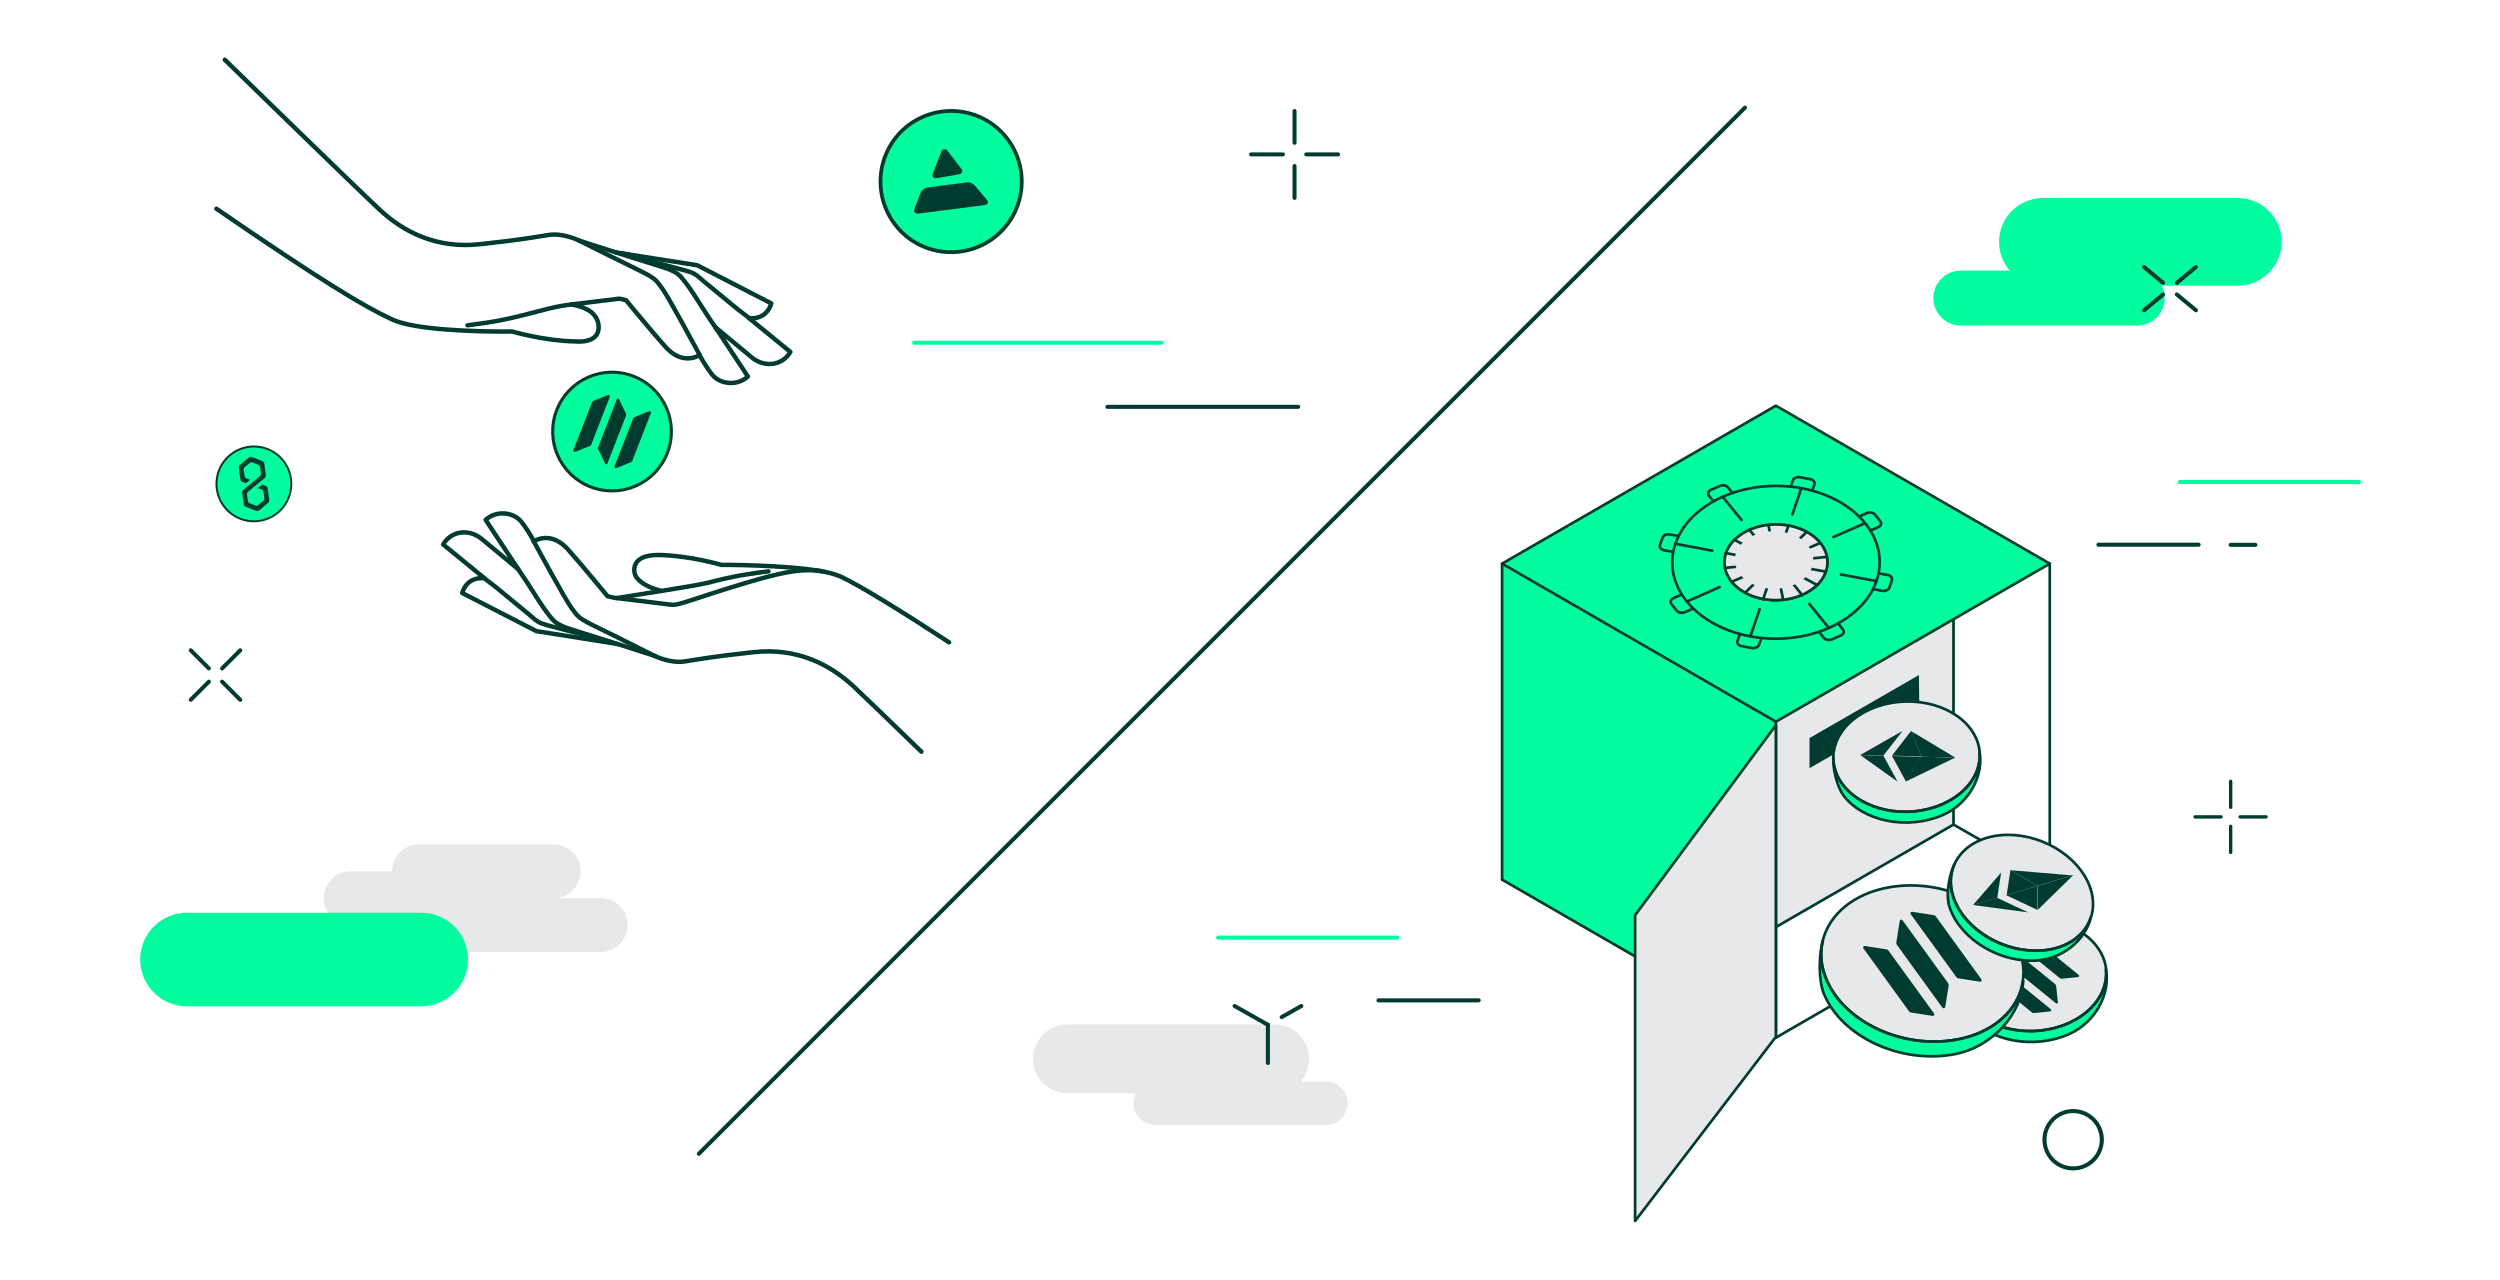 <svg xmlns="http://www.w3.org/2000/svg" width="1676" height="858" viewBox="0 0 1676 858" fill="none"><path d="M774.313 754.114H888.971C896.98 754.114 903.473 747.621 903.473 739.612C903.473 731.603 896.98 725.11 888.971 725.11H774.313C766.303 725.11 759.811 731.603 759.811 739.612C759.811 747.621 766.303 754.114 774.313 754.114Z" fill="#E6E8EA"></path><path d="M715.582 732.904H854.622C867.337 732.904 877.644 722.596 877.644 709.882V709.791C877.644 697.076 867.337 686.769 854.622 686.769H715.582C702.867 686.769 692.56 697.076 692.56 709.791V709.882C692.56 722.596 702.867 732.904 715.582 732.904Z" fill="#E6E8EA"></path><path d="M1314.61 218.257L1432.71 218.257C1442.93 218.257 1451.2 209.999 1451.2 199.812C1451.2 189.625 1442.93 181.367 1432.71 181.367H1314.61C1304.4 181.367 1296.12 189.625 1296.12 199.812C1296.12 209.999 1304.4 218.257 1314.61 218.257Z" fill="#03FC9D"></path><path d="M1369.54 191.518L1500.24 191.518C1516.46 191.518 1529.61 178.37 1529.61 162.151C1529.61 145.932 1516.46 132.784 1500.24 132.784L1369.54 132.784C1353.32 132.784 1340.17 145.932 1340.17 162.151C1340.17 178.37 1353.32 191.518 1369.54 191.518Z" fill="#03FC9D"></path><path d="M1437.34 208.014L1450.12 197.409" stroke="#003B2F" stroke-width="2.719" stroke-linecap="round" stroke-linejoin="round"></path><path d="M1459.37 189.614L1472.15 179.01" stroke="#003B2F" stroke-width="2.719" stroke-linecap="round" stroke-linejoin="round"></path><path d="M1437.34 179.01L1450.12 189.614" stroke="#003B2F" stroke-width="2.719" stroke-linecap="round" stroke-linejoin="round"></path><path d="M1459.37 197.409L1472.15 208.014" stroke="#003B2F" stroke-width="2.719" stroke-linecap="round" stroke-linejoin="round"></path><path d="M127.877 435.97L140.023 448.116" stroke="#003B2F" stroke-width="2.719" stroke-linecap="round" stroke-linejoin="round"></path><path d="M148.904 456.998L161.049 469.144" stroke="#003B2F" stroke-width="2.719" stroke-linecap="round" stroke-linejoin="round"></path><path d="M127.877 469.144L140.023 456.998" stroke="#003B2F" stroke-width="2.719" stroke-linecap="round" stroke-linejoin="round"></path><path d="M148.904 448.116L161.049 435.97" stroke="#003B2F" stroke-width="2.719" stroke-linecap="round" stroke-linejoin="round"></path><path d="M816.645 628.578H936.832" stroke="#03FC9D" stroke-width="2.719" stroke-linecap="round" stroke-linejoin="round"></path><path d="M924.141 670.635H991.304" stroke="#003B2F" stroke-width="2.719" stroke-linecap="round" stroke-linejoin="round"></path><path d="M1512.02 365.273H1495.43" stroke="#003B2F" stroke-width="2.719" stroke-linecap="round" stroke-linejoin="round"></path><path d="M1581.45 323.125H1461.36" stroke="#03FC9D" stroke-width="2.719" stroke-linecap="round" stroke-linejoin="round"></path><path d="M1473.96 365.182H1406.79" stroke="#003B2F" stroke-width="2.719" stroke-linecap="round" stroke-linejoin="round"></path><path d="M827.7 674.442L849.997 687.041" stroke="#003B2F" stroke-width="2.719" stroke-linecap="round" stroke-linejoin="round"></path><path d="M872.385 674.442L859.242 681.874" stroke="#003B2F" stroke-width="2.719" stroke-linecap="round" stroke-linejoin="round"></path><path d="M849.997 687.041V712.601" stroke="#003B2F" stroke-width="2.719" stroke-linecap="round" stroke-linejoin="round"></path><path d="M1154.64 463.435V642.265L1309.63 552.805V373.974L1154.64 463.435Z" fill="#E6E8EA"></path><path d="M1190.53 483.829V695.652L1006.99 589.695V377.872L1190.53 483.829Z" fill="#03FC9D"></path><path d="M1190.53 695.652L1006.99 589.695" stroke="#003B2F" stroke-width="1.813" stroke-linecap="round" stroke-linejoin="round"></path><path d="M1190.53 272.005L1006.99 377.872L1190.53 483.828L1374.16 377.872L1190.53 272.005Z" fill="#03FC9D"></path><path d="M1190.53 483.829L1374.16 377.872V589.695" stroke="#003B2F" stroke-width="1.813" stroke-linecap="round" stroke-linejoin="round"></path><path d="M1006.99 589.695V377.872L1190.53 272.005L1374.16 377.872" stroke="#003B2F" stroke-width="1.813" stroke-linecap="round" stroke-linejoin="round"></path><path d="M1190.53 621.509L1309.63 552.804L1374.16 589.694L1190.53 695.651V483.828" stroke="#003B2F" stroke-width="1.813" stroke-linecap="round" stroke-linejoin="round"></path><path d="M1006.99 377.872L1190.53 483.829" stroke="#003B2F" stroke-width="1.813" stroke-linecap="round" stroke-linejoin="round"></path><path d="M1309.63 552.805V415.124" stroke="#003B2F" stroke-width="1.813" stroke-linecap="round" stroke-linejoin="round"></path><path d="M1190.75 428.173C1229.14 428.053 1260.2 405.027 1260.11 376.744C1260.02 348.461 1228.82 325.631 1190.43 325.752C1152.03 325.873 1120.98 348.898 1121.07 377.181C1121.16 405.464 1152.36 428.294 1190.75 428.173Z" fill="#03FC9D" stroke="#003B2F" stroke-width="1.813" stroke-linecap="round" stroke-linejoin="round"></path><path d="M1167.51 348.595L1154.91 333.096" stroke="#003B2F" stroke-width="1.813" stroke-linecap="round" stroke-linejoin="round"></path><path d="M1226.06 421.015L1213.01 404.881" stroke="#003B2F" stroke-width="1.813" stroke-linecap="round" stroke-linejoin="round"></path><path d="M1201.59 344.879L1207.57 327.385" stroke="#003B2F" stroke-width="1.813" stroke-linecap="round" stroke-linejoin="round"></path><path d="M1173.4 426.725L1179.65 408.416" stroke="#003B2F" stroke-width="1.813" stroke-linecap="round" stroke-linejoin="round"></path><path d="M1229.14 360.015L1250.26 350.77" stroke="#003B2F" stroke-width="1.813" stroke-linecap="round" stroke-linejoin="round"></path><path d="M1130.71 403.34L1152.73 393.642" stroke="#003B2F" stroke-width="1.813" stroke-linecap="round" stroke-linejoin="round"></path><path d="M1234.13 385.122L1257.87 389.564" stroke="#003B2F" stroke-width="1.813" stroke-linecap="round" stroke-linejoin="round"></path><path d="M1123.1 364.547L1147.84 369.17" stroke="#003B2F" stroke-width="1.813" stroke-linecap="round" stroke-linejoin="round"></path><path d="M1190.67 402.341C1209.74 402.281 1225.17 390.87 1225.12 376.853C1225.08 362.837 1209.58 351.523 1190.51 351.583C1171.44 351.643 1156.01 363.054 1156.06 377.07C1156.1 391.087 1171.6 402.401 1190.67 402.341Z" stroke="#003B2F" stroke-width="1.813" stroke-linecap="round" stroke-linejoin="round"></path><path d="M1179.11 362.916L1172.85 355.211" stroke="#003B2F" stroke-width="1.813" stroke-linecap="round" stroke-linejoin="round"></path><path d="M1208.11 398.899L1201.68 390.832" stroke="#003B2F" stroke-width="1.813" stroke-linecap="round" stroke-linejoin="round"></path><path d="M1195.97 361.102L1198.96 352.401" stroke="#003B2F" stroke-width="1.813" stroke-linecap="round" stroke-linejoin="round"></path><path d="M1182.01 401.709L1185.09 392.645" stroke="#003B2F" stroke-width="1.813" stroke-linecap="round" stroke-linejoin="round"></path><path d="M1209.65 368.625L1220.17 364.003" stroke="#003B2F" stroke-width="1.813" stroke-linecap="round" stroke-linejoin="round"></path><path d="M1160.8 390.107L1171.77 385.303" stroke="#003B2F" stroke-width="1.813" stroke-linecap="round" stroke-linejoin="round"></path><path d="M1212.1 381.043L1223.97 383.218" stroke="#003B2F" stroke-width="1.813" stroke-linecap="round" stroke-linejoin="round"></path><path d="M1157.08 370.801L1169.32 373.157" stroke="#003B2F" stroke-width="1.813" stroke-linecap="round" stroke-linejoin="round"></path><path d="M1190.67 402.341C1209.74 402.281 1225.17 390.87 1225.12 376.853C1225.08 362.837 1209.58 351.523 1190.51 351.583C1171.44 351.643 1156.01 363.054 1156.06 377.07C1156.1 391.087 1171.6 402.401 1190.67 402.341Z" fill="#E6E8EA" stroke="#003B2F" stroke-width="1.813" stroke-linecap="round" stroke-linejoin="round"></path><path d="M1179.11 362.916L1172.85 355.211" stroke="#003B2F" stroke-width="1.813" stroke-linecap="round" stroke-linejoin="round"></path><path d="M1208.11 398.899L1201.68 390.832" stroke="#003B2F" stroke-width="1.813" stroke-linecap="round" stroke-linejoin="round"></path><path d="M1195.97 361.102L1198.96 352.401" stroke="#003B2F" stroke-width="1.813" stroke-linecap="round" stroke-linejoin="round"></path><path d="M1182.01 401.709L1185.09 392.645" stroke="#003B2F" stroke-width="1.813" stroke-linecap="round" stroke-linejoin="round"></path><path d="M1209.65 368.625L1220.17 364.003" stroke="#003B2F" stroke-width="1.813" stroke-linecap="round" stroke-linejoin="round"></path><path d="M1160.8 390.107L1171.77 385.303" stroke="#003B2F" stroke-width="1.813" stroke-linecap="round" stroke-linejoin="round"></path><path d="M1212.1 381.043L1223.97 383.218" stroke="#003B2F" stroke-width="1.813" stroke-linecap="round" stroke-linejoin="round"></path><path d="M1157.08 370.801L1169.32 373.157" stroke="#003B2F" stroke-width="1.813" stroke-linecap="round" stroke-linejoin="round"></path><path d="M1172.59 367.266L1162.89 361.918" stroke="#003B2F" stroke-width="1.813" stroke-linecap="round" stroke-linejoin="round"></path><path d="M1218.17 392.192L1207.93 386.663" stroke="#003B2F" stroke-width="1.813" stroke-linecap="round" stroke-linejoin="round"></path><path d="M1187.27 360.74L1185.55 351.858" stroke="#003B2F" stroke-width="1.813" stroke-linecap="round" stroke-linejoin="round"></path><path d="M1195.42 402.162L1193.61 392.917" stroke="#003B2F" stroke-width="1.813" stroke-linecap="round" stroke-linejoin="round"></path><path d="M1203.86 363.822L1211.11 356.662" stroke="#003B2F" stroke-width="1.813" stroke-linecap="round" stroke-linejoin="round"></path><path d="M1169.87 397.449L1177.48 389.926" stroke="#003B2F" stroke-width="1.813" stroke-linecap="round" stroke-linejoin="round"></path><path d="M1212.56 374.608L1224.61 373.339" stroke="#003B2F" stroke-width="1.813" stroke-linecap="round" stroke-linejoin="round"></path><path d="M1156.36 380.772L1168.87 379.412" stroke="#003B2F" stroke-width="1.813" stroke-linecap="round" stroke-linejoin="round"></path><path d="M1134.61 408.145L1129.53 410.411C1127.63 411.226 1125.27 410.773 1124.09 409.414L1120.56 404.972C1119.47 403.613 1120.1 401.8 1121.92 400.984L1126.99 398.718" stroke="#003B2F" stroke-width="1.813" stroke-linecap="round" stroke-linejoin="round"></path><path d="M1254.07 355.665L1259.14 353.399C1261.05 352.583 1261.59 350.77 1260.5 349.411L1256.97 344.969C1255.88 343.61 1253.43 343.157 1251.53 343.972L1246.45 346.238" stroke="#003B2F" stroke-width="1.813" stroke-linecap="round" stroke-linejoin="round"></path><path d="M1121.37 369.985L1115.66 368.898C1113.58 368.535 1112.31 366.904 1112.85 365.363L1114.57 360.378C1115.12 358.837 1117.29 357.84 1119.38 358.293L1125.09 359.381" stroke="#003B2F" stroke-width="1.813" stroke-linecap="round" stroke-linejoin="round"></path><path d="M1256.06 395.001L1261.77 396.089C1263.86 396.452 1266.03 395.545 1266.58 394.004L1268.3 389.019C1268.84 387.478 1267.57 385.847 1265.49 385.484L1259.78 384.397" stroke="#003B2F" stroke-width="1.813" stroke-linecap="round" stroke-linejoin="round"></path><path d="M1148.66 336.087L1145.66 332.37C1144.58 331.011 1145.21 329.198 1147.02 328.382L1153.01 325.754C1154.91 324.938 1157.27 325.391 1158.44 326.751L1161.44 330.467" stroke="#003B2F" stroke-width="1.813" stroke-linecap="round" stroke-linejoin="round"></path><path d="M1219.71 423.916L1222.7 427.632C1223.79 428.992 1226.24 429.445 1228.14 428.629L1234.12 426.001C1236.03 425.185 1236.57 423.372 1235.48 422.013L1232.49 418.297" stroke="#003B2F" stroke-width="1.813" stroke-linecap="round" stroke-linejoin="round"></path><path d="M1200.5 326.207L1201.95 322.038C1202.49 320.497 1204.67 319.5 1206.76 319.953L1213.55 321.222C1215.64 321.584 1216.91 323.216 1216.36 324.757L1214.91 328.926" stroke="#003B2F" stroke-width="1.813" stroke-linecap="round" stroke-linejoin="round"></path><path d="M1166.24 425.456L1164.79 429.626C1164.24 431.167 1165.51 432.798 1167.6 433.161L1174.39 434.43C1176.48 434.792 1178.65 433.886 1179.2 432.345L1180.65 428.175" stroke="#003B2F" stroke-width="1.813" stroke-linecap="round" stroke-linejoin="round"></path><path d="M1189.38 394.732C1203.89 394.686 1215.64 386.006 1215.6 375.343C1215.57 364.681 1203.77 356.074 1189.26 356.12C1174.74 356.166 1163 364.846 1163.03 375.508C1163.06 386.171 1174.86 394.778 1189.38 394.732Z" fill="#E6E8EA"></path><path d="M1319.69 680.243C1315.07 674.171 1312.35 661.663 1312.62 654.955C1312.62 656.859 1312.89 658.762 1313.25 660.575C1314.16 664.744 1315.97 668.823 1318.78 672.63C1318.87 672.811 1318.96 672.902 1319.05 673.083C1332.65 690.939 1363.01 696.74 1387.03 686.044C1387.4 685.863 1387.76 685.682 1388.03 685.591C1388.21 685.501 1388.48 685.41 1388.66 685.229C1388.66 685.229 1388.66 685.229 1388.76 685.229C1403.26 678.159 1411.69 666.376 1412.23 654.23C1412.23 652.78 1412.23 651.42 1412.14 649.97C1415.31 664.925 1406.16 684.957 1387.58 693.295C1363.65 703.991 1333.19 698.099 1319.6 680.334L1319.69 680.243Z" fill="#03FC9D"></path><path d="M1319.15 673.083C1319.15 673.083 1318.96 672.811 1318.87 672.63C1315.97 668.823 1314.16 664.653 1313.34 660.575C1312.98 658.671 1312.71 656.858 1312.71 654.955C1312.71 654.864 1312.71 654.774 1312.71 654.683C1312.71 641.631 1321.86 628.76 1338 621.6C1361.93 610.995 1392.38 616.796 1405.98 634.561C1409.69 639.456 1411.78 644.713 1412.32 649.97C1412.5 651.42 1412.5 652.78 1412.41 654.23C1411.87 666.376 1403.44 678.159 1388.94 685.228C1388.94 685.228 1388.94 685.228 1388.85 685.228C1388.67 685.319 1388.39 685.41 1388.21 685.591C1387.85 685.772 1387.49 685.954 1387.22 686.044C1363.29 696.74 1332.83 690.848 1319.24 673.083H1319.15Z" fill="#E6E8EA"></path><path d="M1319.33 680.153C1314.7 674.08 1311.98 661.572 1312.26 654.864C1312.26 656.768 1312.53 658.671 1312.89 660.484C1313.8 664.653 1315.61 668.732 1318.42 672.539C1318.51 672.72 1318.6 672.811 1318.69 672.992C1332.29 690.848 1362.65 696.649 1386.67 685.954C1387.03 685.772 1387.4 685.591 1387.67 685.5C1387.85 685.41 1388.12 685.319 1388.3 685.138C1388.3 685.138 1388.3 685.138 1388.39 685.138C1402.89 678.068 1411.32 666.285 1411.87 654.139C1411.87 652.689 1411.87 651.329 1411.78 649.879C1414.95 664.835 1405.8 684.866 1387.21 693.205C1363.29 703.9 1332.83 698.009 1319.24 680.243L1319.33 680.153Z" stroke="#003B2F" stroke-width="1.813" stroke-linecap="round" stroke-linejoin="round"></path><path d="M1318.78 672.901C1318.78 672.901 1318.6 672.629 1318.51 672.448C1315.61 668.641 1313.8 664.472 1312.98 660.393C1312.62 658.49 1312.35 656.677 1312.35 654.773C1312.35 654.683 1312.35 654.592 1312.35 654.502C1312.35 641.45 1321.5 628.579 1337.64 621.418C1361.57 610.814 1392.02 616.614 1405.62 634.38C1409.33 639.274 1411.42 644.531 1411.96 649.788C1412.14 651.239 1412.14 652.598 1412.05 654.048C1411.51 666.194 1403.08 677.977 1388.58 685.047C1388.58 685.047 1388.58 685.047 1388.48 685.047C1388.3 685.137 1388.03 685.228 1387.85 685.409C1387.49 685.591 1387.13 685.772 1386.85 685.863C1362.92 696.558 1332.47 690.666 1318.87 672.901H1318.78Z" stroke="#003B2F" stroke-width="1.813" stroke-linecap="round" stroke-linejoin="round"></path><path d="M1343.16 651.421C1343.16 651.421 1343.98 651.421 1344.34 651.783L1374.89 676.618C1375.43 677.071 1375.16 677.978 1374.43 678.068L1363.47 679.156C1363.47 679.156 1362.65 679.156 1362.29 678.793L1331.74 653.958C1331.74 653.958 1331.38 653.143 1331.65 652.871C1331.74 652.689 1332.01 652.599 1332.2 652.599L1343.16 651.511V651.421Z" fill="#003B2F"></path><path d="M1361.84 628.398C1361.84 628.398 1362.65 628.398 1363.01 628.761L1393.56 653.596C1394.1 654.049 1393.83 654.955 1393.11 655.046L1382.14 656.134C1382.14 656.134 1381.32 656.134 1380.96 655.771L1350.41 630.936C1350.41 630.936 1350.05 630.12 1350.32 629.848C1350.41 629.667 1350.69 629.576 1350.87 629.576L1361.84 628.489V628.398Z" fill="#003B2F"></path><path d="M1378.42 660.938C1378.42 660.938 1378.15 660.122 1377.88 659.85L1347.33 635.015C1347.33 635.015 1346.52 634.743 1346.24 635.106C1346.15 635.287 1346.06 635.468 1346.06 635.74L1347.24 646.707C1347.24 646.707 1347.51 647.523 1347.79 647.795L1378.33 672.63C1378.87 673.083 1379.69 672.63 1379.6 671.905L1378.42 660.938Z" fill="#003B2F"></path><path d="M1190.53 691.119V486.185" stroke="#003B2F" stroke-width="1.813" stroke-linecap="round" stroke-linejoin="round"></path><path d="M1190.53 486.185V695.108L1096.17 818.558V613.533L1190.53 486.185Z" fill="#E6E8EA" stroke="#003B2F" stroke-width="1.813" stroke-linecap="round" stroke-linejoin="round"></path><path d="M1213.1 494.796V515.008L1286.7 472.499L1286.43 452.558L1213.1 494.796Z" fill="#003B2F"></path><path d="M1223.34 666.92C1219.26 657.221 1219.9 639.728 1222.52 630.845C1221.89 633.383 1221.53 635.921 1221.44 638.55C1221.17 644.351 1222.25 650.423 1224.79 656.496C1224.79 656.677 1224.97 656.949 1225.06 657.131C1237.12 685.41 1275.64 703.447 1311.08 697.374C1311.62 697.284 1312.08 697.193 1312.62 697.102C1312.98 697.102 1313.34 696.921 1313.62 696.921C1313.62 696.921 1313.71 696.921 1313.8 696.921C1335.55 692.48 1350.69 679.609 1355.49 663.657C1356.04 661.844 1356.49 659.85 1356.76 657.946C1355.85 678.975 1337 702.541 1309.45 707.254C1273.92 713.327 1235.4 695.29 1223.43 667.01L1223.34 666.92Z" fill="#03FC9D"></path><path d="M1224.97 657.13C1224.97 657.13 1224.79 656.677 1224.7 656.496C1222.16 650.423 1221.16 644.35 1221.34 638.549C1221.44 635.921 1221.8 633.383 1222.43 630.845C1222.43 630.754 1222.43 630.573 1222.52 630.482C1226.96 613.17 1243.37 599.121 1267.39 595.043C1302.92 588.97 1341.44 607.007 1353.41 635.286C1356.67 642.991 1357.67 650.695 1356.58 657.946C1356.31 659.849 1355.85 661.753 1355.31 663.656C1350.51 679.609 1335.37 692.479 1313.62 696.921C1313.62 696.921 1313.62 696.921 1313.43 696.921C1313.07 696.921 1312.71 697.102 1312.44 697.102C1311.89 697.193 1311.44 697.283 1310.9 697.374C1275.37 703.447 1236.84 685.41 1224.88 657.13H1224.97Z" fill="#E6E8EA"></path><path d="M1222.89 666.647C1218.81 656.949 1219.44 639.456 1222.07 630.573C1221.44 633.111 1221.08 635.649 1220.98 638.277C1220.71 644.078 1221.8 650.151 1224.34 656.224C1224.34 656.405 1224.52 656.677 1224.61 656.858C1236.67 685.138 1275.19 703.175 1310.63 697.102C1311.17 697.011 1311.62 696.921 1312.17 696.83C1312.53 696.83 1312.89 696.649 1313.16 696.649C1313.16 696.649 1313.26 696.649 1313.35 696.649C1335.1 692.207 1350.24 679.337 1355.04 663.384C1355.58 661.572 1356.04 659.577 1356.31 657.674C1355.4 678.702 1336.55 702.268 1309 706.982C1273.46 713.054 1234.94 695.017 1222.98 666.738L1222.89 666.647Z" stroke="#003B2F" stroke-width="1.813" stroke-linecap="round" stroke-linejoin="round"></path><path d="M1224.52 656.858C1224.52 656.858 1224.34 656.405 1224.25 656.224C1221.71 650.151 1220.71 644.078 1220.89 638.277C1220.98 635.649 1221.35 633.111 1221.98 630.573C1221.98 630.482 1221.98 630.301 1222.07 630.21C1226.51 612.898 1242.92 598.849 1266.94 594.771C1302.47 588.698 1340.99 606.735 1352.95 635.014C1356.22 642.718 1357.21 650.423 1356.13 657.674C1355.85 659.577 1355.4 661.481 1354.86 663.384C1350.05 679.337 1334.92 692.207 1313.16 696.649C1313.16 696.649 1313.16 696.649 1312.98 696.649C1312.62 696.649 1312.26 696.83 1311.99 696.83C1311.44 696.92 1310.99 697.011 1310.44 697.102C1274.91 703.175 1236.39 685.137 1224.43 656.858H1224.52Z" stroke="#003B2F" stroke-width="1.813" stroke-linecap="round" stroke-linejoin="round"></path><path d="M1264.67 636.465C1265.22 636.465 1265.76 636.828 1266.03 637.281L1296.58 679.428C1297.12 680.153 1296.49 681.241 1295.58 681.059L1281.17 678.793C1280.62 678.793 1280.08 678.431 1279.81 677.978L1249.26 635.831C1248.9 635.377 1248.99 634.652 1249.54 634.38C1249.81 634.199 1250.08 634.108 1250.35 634.199L1264.76 636.465H1264.67Z" fill="#003B2F"></path><path d="M1296.4 613.533C1296.94 613.533 1297.48 613.896 1297.76 614.349L1328.3 656.496C1328.84 657.221 1328.21 658.309 1327.3 658.127L1312.89 655.861C1312.35 655.861 1311.8 655.499 1311.53 655.046L1280.99 612.899C1280.63 612.445 1280.72 611.72 1281.26 611.448C1281.53 611.267 1281.8 611.176 1282.08 611.267L1296.49 613.533H1296.4Z" fill="#003B2F"></path><path d="M1306.37 660.665C1306.37 660.121 1306.37 659.578 1306.01 659.124L1275.46 616.977C1275.1 616.524 1274.46 616.434 1274.01 616.705C1273.74 616.887 1273.65 617.159 1273.56 617.431L1271.29 631.842C1271.29 632.386 1271.29 632.93 1271.65 633.383L1302.2 675.53C1302.74 676.255 1303.92 675.983 1304.1 675.077L1306.37 660.665Z" fill="#003B2F"></path><path d="M1306.64 605.465C1304.91 598.123 1307.45 585.887 1310.35 579.814C1309.63 581.537 1309.08 583.259 1308.63 585.162C1307.72 589.241 1307.81 593.682 1308.81 598.305C1308.81 598.486 1308.81 598.667 1308.9 598.758C1313.98 620.239 1339.09 637.642 1364.92 637.551C1365.28 637.551 1365.64 637.551 1366.1 637.551C1366.37 637.551 1366.64 637.551 1366.82 637.551C1366.82 637.551 1366.82 637.551 1366.91 637.551C1382.77 637.008 1395.01 629.756 1400.36 619.061C1400.99 617.792 1401.54 616.523 1401.9 615.164C1398.73 629.938 1382.59 644.259 1362.47 644.259C1336.64 644.259 1311.62 626.856 1306.46 605.465H1306.64Z" fill="#03FC9D"></path><path d="M1308.99 598.849C1308.99 598.849 1308.99 598.487 1308.9 598.396C1307.91 593.773 1307.82 589.332 1308.72 585.253C1309.08 583.441 1309.72 581.628 1310.44 579.906C1310.44 579.906 1310.44 579.724 1310.53 579.634C1315.79 567.941 1329.12 559.965 1346.52 559.965C1372.35 559.965 1397.37 577.368 1402.53 598.759C1403.89 604.65 1403.71 610.179 1402.08 615.164C1401.63 616.524 1401.08 617.793 1400.54 619.062C1395.19 629.757 1382.95 637.008 1367.09 637.552C1367.09 637.552 1367.09 637.552 1367 637.552C1366.73 637.552 1366.46 637.552 1366.28 637.552C1365.91 637.552 1365.55 637.552 1365.1 637.552C1339.27 637.552 1314.25 620.149 1309.08 598.759L1308.99 598.849Z" fill="#E6E8EA"></path><path d="M1306.37 605.284C1304.64 597.942 1307.18 585.706 1310.08 579.633C1309.36 581.355 1308.81 583.077 1308.36 584.981C1307.45 589.059 1307.54 593.501 1308.54 598.123C1308.54 598.305 1308.54 598.486 1308.63 598.576C1313.71 620.058 1338.82 637.46 1364.65 637.37C1365.01 637.37 1365.37 637.37 1365.83 637.37C1366.1 637.37 1366.37 637.37 1366.55 637.37C1366.55 637.37 1366.55 637.37 1366.64 637.37C1382.5 636.826 1394.74 629.575 1400.09 618.88C1400.72 617.611 1401.27 616.342 1401.63 614.982C1398.46 629.756 1382.32 644.077 1362.2 644.077C1336.37 644.077 1311.35 626.674 1306.19 605.284H1306.37Z" stroke="#003B2F" stroke-width="1.813" stroke-linecap="round" stroke-linejoin="round"></path><path d="M1308.72 598.577C1308.72 598.577 1308.72 598.214 1308.63 598.124C1307.64 593.501 1307.55 589.06 1308.45 584.981C1308.81 583.168 1309.45 581.356 1310.17 579.633C1310.17 579.633 1310.17 579.452 1310.26 579.361C1315.52 567.669 1328.85 559.693 1346.25 559.693C1372.08 559.693 1397.1 577.096 1402.26 598.486C1403.62 604.378 1403.44 609.907 1401.81 614.892C1401.36 616.252 1400.81 617.52 1400.27 618.789C1394.92 629.485 1382.68 636.736 1366.82 637.28C1366.82 637.28 1366.82 637.28 1366.73 637.28C1366.46 637.28 1366.19 637.28 1366.01 637.28C1365.64 637.28 1365.28 637.28 1364.83 637.28C1339 637.28 1313.98 619.877 1308.81 598.486L1308.72 598.577Z" stroke="#003B2F" stroke-width="1.813" stroke-linecap="round" stroke-linejoin="round"></path><path d="M1347.6 583.168C1347.78 583.168 1347.87 583.349 1348.06 583.44L1350.41 584.799L1352.5 586.068L1354.94 587.519L1357.03 588.697L1359.48 590.147L1361.56 591.325L1364.01 592.776L1365.82 593.773C1365.82 593.773 1366 593.773 1366 593.863H1365.82C1359.11 595.857 1352.32 597.942 1345.61 599.936C1345.52 599.936 1345.43 599.936 1345.34 599.936C1345.34 599.392 1345.52 598.939 1345.52 598.395L1347.51 585.343L1347.87 582.987L1347.6 583.168Z" fill="#003B2F"></path><path d="M1345.07 600.117L1365.73 593.954H1365.91C1365.91 593.954 1366 593.863 1366.1 593.863C1373.89 591.506 1381.68 589.15 1389.48 586.793C1389.48 586.793 1389.66 586.703 1389.75 586.793C1389.21 587.337 1388.75 587.79 1388.21 588.334L1366.19 609.906C1366.19 609.906 1366.1 609.997 1366 610.087C1366 610.087 1366 609.997 1366 609.906V608.637V606.19V603.743C1366 602.927 1366 602.111 1366 601.295V598.939V596.492V594.135C1366 594.135 1366 594.044 1365.82 594.135H1365.64C1358.93 596.22 1352.23 598.214 1345.52 600.208C1345.43 600.208 1345.34 600.208 1345.16 600.208L1345.07 600.117Z" fill="#003B2F"></path><path d="M1345.07 600.117L1350.05 598.667C1355.22 597.126 1360.48 595.585 1365.64 593.953C1365.82 593.953 1365.82 593.954 1365.82 594.044V596.854C1365.82 597.488 1365.82 598.123 1365.82 598.667V601.295V602.836V605.011V606.552V608.728V609.906C1365.82 609.906 1365.73 609.906 1365.64 609.906L1355.13 604.921L1345.16 600.208C1345.16 600.208 1344.98 600.208 1344.89 600.117H1345.07Z" fill="#003B2F"></path><path d="M1338.99 601.93L1343.35 604.014L1355.76 609.815L1359.66 611.628H1359.75C1359.75 611.628 1359.66 611.628 1359.57 611.628C1347.33 609.997 1335.1 608.365 1322.77 606.734H1322.59C1322.59 606.734 1322.77 606.734 1322.86 606.643L1338.54 601.93C1338.54 601.93 1338.72 601.93 1338.81 601.93H1338.99Z" fill="#003B2F"></path><path d="M1338.99 601.93C1338.99 601.93 1338.81 601.93 1338.72 601.93L1322.95 606.643H1322.77C1322.77 606.643 1323.22 606.099 1323.5 605.827C1325.67 603.38 1327.76 600.842 1329.93 598.395L1336.37 590.963L1341.44 585.071H1341.53C1341.53 585.071 1341.53 585.071 1341.53 585.162L1339.99 595.132L1338.99 601.749C1338.99 601.749 1338.99 601.749 1338.99 601.839V601.93Z" fill="#003B2F"></path><path d="M1389.75 586.703H1389.57L1366.09 593.773H1365.91C1365.91 593.773 1365.91 593.773 1366.09 593.773H1366.27C1373.98 591.416 1381.77 589.06 1389.48 586.703C1389.57 586.703 1389.75 586.703 1389.93 586.703H1389.75Z" fill="#003B2F"></path><path d="M1389.75 586.703C1381.77 589.06 1373.8 591.507 1365.91 593.864C1365.1 593.41 1364.19 592.867 1363.37 592.413C1362.47 591.87 1361.56 591.326 1360.66 590.782L1355.94 588.063L1352.68 586.159L1347.78 583.349C1348.42 583.349 1349.05 583.44 1349.69 583.531L1365.82 584.89L1386.4 586.612L1389.75 586.884C1389.75 586.884 1389.75 586.884 1389.84 586.884L1389.75 586.703Z" fill="#003B2F"></path><path d="M1236.12 533.136C1231.59 527.153 1229.05 514.827 1229.41 508.119C1229.41 509.932 1229.59 511.836 1229.96 513.648C1230.77 517.727 1232.59 521.806 1235.3 525.613C1235.3 525.794 1235.49 525.885 1235.58 526.066C1248.81 543.74 1278.72 549.723 1302.38 539.39C1302.74 539.208 1303.1 539.118 1303.37 538.937C1303.56 538.846 1303.83 538.755 1304.01 538.574C1304.01 538.574 1304.01 538.574 1304.1 538.574C1318.42 531.776 1326.85 520.265 1327.48 508.301C1327.48 506.941 1327.48 505.491 1327.39 504.131C1330.38 518.905 1321.23 538.574 1302.83 546.55C1279.17 556.883 1249.26 550.901 1236.03 533.226L1236.12 533.136Z" fill="#03FC9D"></path><path d="M1235.58 526.066C1235.58 526.066 1235.4 525.794 1235.31 525.612C1232.5 521.806 1230.77 517.727 1229.96 513.648C1229.6 511.835 1229.41 509.932 1229.41 508.119C1229.41 508.119 1229.41 507.938 1229.41 507.847C1229.6 494.976 1238.57 482.468 1254.61 475.489C1278.27 465.247 1308.18 471.138 1321.41 488.813C1325.04 493.617 1327.03 498.874 1327.49 504.04C1327.67 505.4 1327.67 506.85 1327.58 508.21C1326.94 520.174 1318.6 531.685 1304.19 538.483C1304.19 538.483 1304.19 538.483 1304.1 538.483C1303.92 538.574 1303.65 538.664 1303.47 538.846C1303.1 539.027 1302.74 539.208 1302.47 539.299C1278.81 549.632 1248.9 543.649 1235.67 525.975L1235.58 526.066Z" fill="#E6E8EA"></path><path d="M1235.76 532.954C1231.23 526.972 1228.69 514.645 1229.05 507.938C1229.05 509.751 1229.23 511.654 1229.59 513.467C1230.41 517.546 1232.22 521.624 1234.94 525.431C1234.94 525.613 1235.12 525.703 1235.21 525.884C1248.45 543.559 1278.36 549.541 1302.01 539.208C1302.38 539.027 1302.74 538.936 1303.01 538.755C1303.19 538.665 1303.46 538.574 1303.65 538.393C1303.65 538.393 1303.65 538.393 1303.74 538.393C1318.06 531.595 1326.49 520.084 1327.12 508.119C1327.12 506.76 1327.12 505.309 1327.03 503.95C1330.02 518.724 1320.87 538.393 1302.47 546.369C1278.81 556.702 1248.9 550.719 1235.67 533.045L1235.76 532.954Z" stroke="#003B2F" stroke-width="1.813" stroke-linecap="round" stroke-linejoin="round"></path><path d="M1235.21 525.884C1235.21 525.884 1235.03 525.612 1234.94 525.431C1232.13 521.624 1230.41 517.545 1229.6 513.467C1229.23 511.654 1229.05 509.75 1229.05 507.938C1229.05 507.938 1229.05 507.756 1229.05 507.666C1229.23 494.795 1238.21 482.287 1254.25 475.308C1277.91 465.065 1307.82 470.957 1321.05 488.631C1324.68 493.435 1326.67 498.692 1327.12 503.859C1327.3 505.218 1327.3 506.669 1327.21 508.028C1326.58 519.993 1318.24 531.504 1303.83 538.302C1303.83 538.302 1303.83 538.302 1303.74 538.302C1303.56 538.392 1303.28 538.483 1303.1 538.664C1302.74 538.845 1302.38 539.027 1302.11 539.117C1278.45 549.45 1248.54 543.468 1235.31 525.793L1235.21 525.884Z" stroke="#003B2F" stroke-width="1.813" stroke-linecap="round" stroke-linejoin="round"></path><path d="M1281.26 490.082C1281.26 490.172 1281.44 490.354 1281.44 490.444L1282.35 492.71L1283.16 494.704L1284.07 496.97L1284.79 498.874L1285.7 501.14L1286.51 503.043L1287.42 505.309L1288.06 506.941C1288.06 506.941 1288.06 507.031 1288.06 507.122H1287.87C1281.44 506.941 1275.09 506.759 1268.66 506.578C1268.57 506.578 1268.48 506.578 1268.39 506.578C1268.75 506.034 1269.2 505.581 1269.57 505.037L1279.54 492.166L1281.26 489.9V490.082Z" fill="#003B2F"></path><path d="M1268.3 506.759L1287.96 507.303H1288.06C1288.06 507.303 1288.15 507.303 1288.24 507.303L1310.53 507.937C1310.53 507.937 1310.72 507.937 1310.81 507.937C1310.08 508.3 1309.36 508.662 1308.63 508.934L1277.9 523.799C1277.9 523.799 1277.72 523.799 1277.72 523.89V523.708L1278.54 522.44L1280.08 519.902L1281.62 517.454C1282.16 516.639 1282.71 515.732 1283.16 514.917L1284.7 512.469L1286.24 509.931L1287.78 507.484V507.303H1287.6C1281.26 507.122 1274.91 506.94 1268.48 506.759C1268.39 506.759 1268.3 506.759 1268.21 506.759H1268.3Z" fill="#003B2F"></path><path d="M1268.3 506.759L1273.01 506.94C1277.91 507.122 1282.89 507.212 1287.88 507.394C1288.06 507.394 1288.06 507.394 1287.97 507.575L1286.15 510.475C1285.79 511.11 1285.34 511.744 1284.98 512.379L1283.25 515.188L1282.26 516.729L1280.9 518.995L1279.9 520.536L1278.54 522.802L1277.82 523.98C1277.82 523.98 1277.82 523.98 1277.72 523.89L1273.01 515.188L1268.48 506.94C1268.48 506.94 1268.48 506.759 1268.39 506.759H1268.3Z" fill="#003B2F"></path><path d="M1262.59 506.578L1264.58 510.204L1270.2 520.446L1271.92 523.709C1271.92 523.709 1271.92 523.709 1271.92 523.8C1271.92 523.8 1271.92 523.8 1271.83 523.8C1263.67 517.999 1255.43 512.107 1247.27 506.306C1247.27 506.306 1247.18 506.306 1247.18 506.216C1247.18 506.216 1247.36 506.216 1247.45 506.216L1262.41 506.669C1262.41 506.669 1262.59 506.669 1262.68 506.669L1262.59 506.578Z" fill="#003B2F"></path><path d="M1262.59 506.578H1262.41C1257.42 506.397 1252.35 506.306 1247.36 506.125H1247.18C1247.18 506.125 1247.9 505.672 1248.27 505.491C1251.53 503.678 1254.7 501.774 1257.96 499.962L1267.66 494.433L1275.37 490.082H1275.55C1275.55 490.082 1275.46 490.082 1275.37 490.173L1267.75 499.962L1262.68 506.488C1262.68 506.488 1262.68 506.488 1262.68 506.578H1262.59Z" fill="#003B2F"></path><path d="M1310.81 508.029C1310.81 508.029 1310.72 508.029 1310.63 508.029L1288.33 507.394H1288.15C1288.15 507.394 1288.24 507.394 1288.33 507.394H1288.51C1295.85 507.575 1303.19 507.847 1310.63 508.029C1310.72 508.029 1310.9 508.029 1310.99 508.029H1310.81Z" fill="#003B2F"></path><path d="M1310.9 507.938C1303.28 507.756 1295.76 507.484 1288.15 507.303C1287.78 506.487 1287.51 505.672 1287.15 504.856C1286.79 504.04 1286.42 503.134 1286.15 502.318L1284.34 497.877L1283.07 494.795L1281.26 490.172C1281.71 490.444 1282.16 490.716 1282.62 490.988L1293.95 497.786L1308.45 506.487L1310.81 507.938H1310.9Z" fill="#003B2F"></path><path d="M373.235 274.906C381.211 254.422 404.233 244.27 424.718 252.246C445.202 260.223 455.354 283.245 447.377 303.729C439.401 324.214 416.379 334.365 395.895 326.389C375.41 318.413 365.259 295.39 373.235 274.906Z" fill="#03FC9D" stroke="#003B2F" stroke-width="2.085" stroke-linecap="round" stroke-linejoin="round"></path><path d="M408.131 264.755C408.131 264.755 408.403 264.845 408.584 265.026C408.766 265.208 408.766 265.298 408.856 265.48C408.856 265.661 408.856 265.842 408.856 265.933L396.348 298.11C396.348 298.11 396.167 298.563 395.986 298.653C395.804 298.835 395.623 298.925 395.442 299.016L385.562 303.004C385.562 303.004 385.2 303.004 385.109 303.004C384.928 303.004 384.837 302.913 384.656 302.732C384.565 302.642 384.474 302.46 384.384 302.279C384.384 302.098 384.384 301.916 384.384 301.826L396.892 269.649C396.892 269.649 397.073 269.196 397.254 269.105C397.436 268.924 397.617 268.833 397.798 268.743L407.678 264.755C407.678 264.755 408.041 264.755 408.131 264.755ZM415.02 267.655C415.02 267.655 414.838 267.383 414.657 267.292C414.476 267.292 414.385 267.202 414.204 267.202C414.023 267.202 413.841 267.202 413.751 267.383C413.66 267.474 413.479 267.655 413.479 267.746L400.971 299.922C400.971 299.922 400.88 300.376 400.88 300.557C400.88 300.829 400.88 301.01 401.061 301.191L405.684 310.799C405.684 310.799 405.865 311.071 406.046 311.162C406.228 311.162 406.318 311.252 406.5 311.252C406.681 311.252 406.862 311.252 406.953 311.071C407.043 310.98 407.225 310.799 407.225 310.708L419.733 278.532C419.733 278.532 419.824 278.078 419.824 277.897C419.824 277.625 419.824 277.444 419.642 277.263L415.02 267.655ZM411.938 313.156C411.938 313.156 412.029 313.428 412.21 313.609C412.301 313.699 412.482 313.79 412.663 313.881C412.844 313.881 413.026 313.881 413.116 313.881L422.996 309.893C422.996 309.893 423.449 309.711 423.54 309.53C423.721 309.349 423.812 309.168 423.902 308.986L436.41 276.809C436.41 276.809 436.41 276.447 436.41 276.356C436.41 276.266 436.41 276.084 436.229 275.994C436.048 275.903 436.048 275.812 435.957 275.722C435.867 275.722 435.685 275.631 435.595 275.631C435.504 275.631 435.323 275.631 435.232 275.631L425.353 279.619C425.353 279.619 424.899 279.801 424.809 279.982C424.627 280.163 424.537 280.344 424.446 280.526L411.938 312.702C411.938 312.702 411.938 313.065 411.938 313.156Z" fill="#003B2F"></path><path d="M593.488 104.596C602.914 80.214 630.378 68.159 654.76 77.585C679.141 87.012 691.196 114.475 681.77 138.857C672.344 163.239 644.88 175.294 620.498 165.868C596.116 156.441 584.061 128.978 593.488 104.596Z" fill="#03FC9D" stroke="#003B2F" stroke-width="2.538" stroke-linecap="round" stroke-linejoin="round"></path><path d="M618.142 127.89C618.777 127.164 619.502 126.53 620.408 126.077C621.224 125.714 622.221 125.533 624.124 125.352L645.877 122.542C647.781 122.27 648.778 122.179 649.684 122.27C650.681 122.451 651.588 122.814 652.403 123.358C653.129 123.901 653.763 124.627 655.032 126.077L660.47 132.603C661.649 133.962 662.192 134.597 662.283 135.231C662.283 135.594 662.283 135.866 662.192 136.138C662.102 136.41 661.921 136.682 661.649 136.953C661.195 137.316 660.289 137.497 658.567 137.679L617.236 143.026C615.513 143.298 614.607 143.389 614.063 143.026C613.791 142.936 613.519 142.664 613.248 142.392C613.066 142.12 612.885 141.848 612.794 141.485C612.704 140.851 612.976 140.126 613.61 138.494L616.511 130.971C617.236 129.159 617.508 128.343 618.051 127.618L618.142 127.89ZM632.1 100.426C632.1 100.426 632.644 100.063 633.007 100.063C633.369 100.063 633.641 100.063 634.004 100.063C634.548 100.245 635.091 100.97 636.179 102.329L643.43 111.756C644.518 113.115 645.062 113.841 645.062 114.475C645.062 114.838 645.062 115.11 644.88 115.472C644.699 115.835 644.609 116.107 644.337 116.288C643.883 116.741 642.977 116.832 641.255 117.194L629.563 119.188C627.84 119.46 626.934 119.641 626.39 119.37C626.118 119.188 625.846 119.007 625.574 118.735C625.393 118.463 625.212 118.191 625.121 117.829C625.031 117.194 625.302 116.378 626.028 114.656L630.469 103.236C631.103 101.514 631.466 100.698 632.01 100.335L632.1 100.426Z" fill="#003B2F"></path><path d="M146.817 315.331C151.802 302.46 166.304 296.025 179.266 301.01C192.227 305.995 198.572 320.497 193.587 333.458C188.601 346.42 174.099 352.765 161.138 347.779C148.267 342.794 141.832 328.292 146.817 315.331Z" fill="#03FC9D" stroke="#003B2F" stroke-width="1.36" stroke-linecap="round" stroke-linejoin="round"></path><path d="M178.18 318.593C178.271 319.318 177.999 320.043 177.455 320.497L173.286 323.85L170.476 326.207L166.306 329.651C165.763 330.104 165.491 330.829 165.581 331.555L166.216 335.815C166.306 336.54 166.76 337.083 167.394 337.355L171.292 338.896C171.926 339.168 172.651 339.077 173.195 338.534L176.458 335.815C177.002 335.361 177.274 334.636 177.183 333.911L176.639 329.742C176.549 329.017 176.095 328.473 175.461 328.201L172.923 327.204L175.733 324.847L178.271 325.844C178.271 325.844 178.905 326.207 179.086 326.479C179.268 326.751 179.449 327.113 179.449 327.476L180.537 335.18C180.627 335.905 180.355 336.63 179.812 337.083L173.739 342.159C173.739 342.159 173.195 342.522 172.832 342.612C172.47 342.703 172.107 342.612 171.835 342.522L164.584 339.712C163.95 339.44 163.497 338.896 163.406 338.171L162.318 330.376C162.228 329.651 162.5 328.926 163.043 328.473L167.213 325.028L170.023 322.672L174.192 319.228C174.736 318.774 175.008 318.049 174.917 317.324L174.373 313.155C174.283 312.43 173.829 311.886 173.195 311.614L169.297 310.073C169.297 310.073 168.663 309.892 168.3 309.982C167.938 309.982 167.666 310.164 167.394 310.436L164.131 313.064C163.587 313.517 163.315 314.242 163.406 314.968L163.95 319.137C164.04 319.862 164.494 320.406 165.128 320.678L167.666 321.675L164.856 324.031L162.318 323.034C161.684 322.763 161.231 322.219 161.14 321.494L160.052 313.699C159.962 312.974 160.234 312.248 160.777 311.795L166.85 306.719C167.394 306.266 168.119 306.085 168.754 306.357L176.005 309.167C176.005 309.167 176.639 309.529 176.821 309.801C177.002 310.073 177.183 310.436 177.183 310.798L178.271 318.684L178.18 318.593Z" fill="#003B2F"></path><path d="M439.223 439.959C439.223 439.959 412.575 426.454 399.795 420.29C388.284 414.67 387.377 413.402 384.296 409.142C383.933 408.598 383.48 408.054 383.027 407.419C378.767 401.709 357.92 363.006 357.648 362.644" stroke="#003B2F" stroke-width="2.991" stroke-linecap="round" stroke-linejoin="round"></path><path d="M413.933 431.801C413.933 431.801 394.173 425.365 382.934 421.921C372.964 418.839 371.06 416.301 368.069 412.404C367.707 411.86 367.254 411.316 366.8 410.772C363.991 407.238 358.552 398.536 353.205 390.197C351.211 387.025 348.129 382.856 346.407 380.227" stroke="#003B2F" stroke-width="2.991" stroke-linecap="round" stroke-linejoin="round"></path><path d="M410.308 430.623C410.308 430.623 374.143 421.106 367.073 419.203C361.272 417.662 360.094 416.574 357.194 414.127C356.559 413.583 355.834 412.949 355.018 412.224C351.211 409.051 341.785 401.347 331.905 393.189L324.835 387.842" stroke="#003B2F" stroke-width="2.991" stroke-linecap="round" stroke-linejoin="round"></path><path d="M515.175 383.038C495.234 385.485 486.624 387.66 478.285 389.745C476.835 390.107 475.384 390.47 473.934 390.833C465.686 392.827 425.08 398.99 413.297 400.984" stroke="#003B2F" stroke-width="2.991" stroke-linecap="round" stroke-linejoin="round"></path><path d="M388.189 161.245C388.189 161.245 414.475 174.478 427.255 180.641C438.766 186.261 439.672 187.53 442.754 191.79C443.117 192.334 443.57 192.878 444.023 193.512C448.283 199.222 468.858 237.744 469.13 238.106" stroke="#003B2F" stroke-width="2.991" stroke-linecap="round" stroke-linejoin="round"></path><path d="M412.933 169.221C412.933 169.221 432.783 175.566 444.022 179.01C453.992 182.092 455.896 184.629 458.887 188.527C459.25 189.071 459.703 189.615 460.156 190.158C462.966 193.693 468.404 202.395 473.752 210.733C475.746 213.906 478.737 218.075 480.459 220.794" stroke="#003B2F" stroke-width="2.991" stroke-linecap="round" stroke-linejoin="round"></path><path d="M416.74 169.764C416.74 169.764 452.451 179.553 459.431 181.366C465.232 182.907 466.41 183.994 469.31 186.442C469.945 186.986 470.67 187.62 471.486 188.345C475.292 191.517 484.719 199.222 494.599 207.379L502.937 213.724" stroke="#003B2F" stroke-width="2.991" stroke-linecap="round" stroke-linejoin="round"></path><path d="M313.413 218.075C333.354 215.628 341.964 213.452 350.303 211.368C351.753 211.005 353.204 210.642 354.654 210.28C362.902 208.286 372.963 205.023 384.836 203.935" stroke="#003B2F" stroke-width="2.991" stroke-linecap="round" stroke-linejoin="round"></path><path d="M550.797 382.947C525.237 378.506 483.633 378.687 483.633 378.687C483.633 378.687 461.336 372.252 441.486 372.07C421.637 371.889 425.534 384.488 425.534 384.488C425.534 384.488 426.44 391.739 443.209 396.09" stroke="#003B2F" stroke-width="2.991" stroke-linecap="round" stroke-linejoin="round"></path><path d="M145.098 139.945C214.981 187.892 243.441 205.204 262.929 214.178C265.829 215.537 269.636 216.625 274.077 217.622C275.437 217.894 276.796 218.166 278.247 218.438C303.807 222.879 343.325 222.245 343.325 222.245C343.325 222.245 365.622 228.68 385.472 228.861C385.472 228.861 400.79 230.855 401.334 219.979C401.606 215.084 398.887 210.552 394.627 208.014C392.089 206.473 388.373 205.023 383.206 204.117L415.293 200.219L419.643 201.216C419.643 201.216 437.318 222.698 446.019 232.396C454.72 242.094 463.24 241.279 469.041 238.106C469.041 238.106 472.486 244.814 477.38 251.068C482.275 257.322 493.695 259.316 501.399 252.427L479.555 219.344C479.555 219.344 495.417 232.577 504.028 239.647C512.729 246.717 524.512 245.086 529.86 235.931L502.034 213.181C502.034 213.181 513.454 215.356 517.08 203.392L467.41 177.832L412.936 169.221L388.101 161.245C388.101 161.245 377.859 155.988 367.707 157.528C357.556 159.069 351.12 160.52 321.935 163.692C292.749 166.955 270.452 155.534 254.318 140.398C238.184 125.352 150.718 40.06 150.718 40.06" stroke="#003B2F" stroke-width="2.991" stroke-linecap="round" stroke-linejoin="round"></path><path d="M636.27 430.623C602.009 408.235 575.723 392.192 564.031 386.754C561.131 385.394 557.324 384.306 552.882 383.309C542.278 381.225 532.035 382.222 515.72 386.391C499.405 390.561 476.836 397.993 465.778 401.619C454.721 405.244 452.726 405.697 449.373 405.335C446.019 404.972 411.667 400.712 411.667 400.712L407.316 399.715C407.316 399.715 389.642 378.234 380.941 368.535C372.239 358.837 363.719 359.653 357.918 362.825C357.918 362.825 354.474 356.118 349.579 349.864C344.685 343.61 333.264 341.616 325.56 348.504L347.404 381.587C347.404 381.587 331.542 368.354 322.932 361.284C314.23 354.214 302.447 355.846 297.1 365L324.926 387.751C324.926 387.751 313.505 385.575 309.88 397.54L359.55 423.1L414.024 431.711L438.859 439.687C438.859 439.687 449.101 444.944 459.252 443.403C469.404 441.862 475.839 440.412 505.025 437.24C534.211 433.977 556.508 445.397 572.642 460.534C579.258 466.697 597.93 484.825 617.689 503.95" stroke="#003B2F" stroke-width="2.991" stroke-linecap="round" stroke-linejoin="round"></path><path d="M468.495 773.51L1169.86 72.147" stroke="#003B2F" stroke-width="2.719" stroke-linecap="round" stroke-linejoin="round"></path><path d="M1389.84 783.299C1400.45 783.299 1409.06 774.696 1409.06 764.083C1409.06 753.471 1400.45 744.868 1389.84 744.868C1379.23 744.868 1370.62 753.471 1370.62 764.083C1370.62 774.696 1379.23 783.299 1389.84 783.299Z" stroke="#003B2F" stroke-width="2.719" stroke-linecap="round" stroke-linejoin="round"></path><path d="M402.693 602.112H371.241C381.211 602.112 389.278 594.045 389.278 584.075C389.278 574.105 381.211 566.038 371.241 566.038H280.874C270.904 566.038 262.837 574.105 262.837 584.075H235.102C225.131 584.075 217.064 592.142 217.064 602.112C217.064 612.083 225.131 620.149 235.102 620.149H294.289C294.289 630.12 302.356 638.187 312.326 638.187H402.693C412.663 638.187 420.73 630.12 420.73 620.149C420.73 610.179 412.663 602.112 402.693 602.112Z" fill="#E6E8EA"></path><path d="M612.795 229.768H778.483" stroke="#03FC9D" stroke-width="2.719" stroke-linecap="round" stroke-linejoin="round"></path><path d="M742.407 272.731H870.298" stroke="#003B2F" stroke-width="2.719" stroke-linecap="round" stroke-linejoin="round"></path><path d="M867.85 74.413V95.713" stroke="#003B2F" stroke-width="2.719" stroke-linecap="round" stroke-linejoin="round"></path><path d="M867.85 111.303V132.693" stroke="#003B2F" stroke-width="2.719" stroke-linecap="round" stroke-linejoin="round"></path><path d="M838.755 103.508H860.055" stroke="#003B2F" stroke-width="2.719" stroke-linecap="round" stroke-linejoin="round"></path><path d="M875.736 103.508H897.036" stroke="#003B2F" stroke-width="2.719" stroke-linecap="round" stroke-linejoin="round"></path><path d="M1495.44 523.8V541.202" stroke="#003B2F" stroke-width="2.266" stroke-linecap="round" stroke-linejoin="round"></path><path d="M1495.44 553.982V571.475" stroke="#003B2F" stroke-width="2.266" stroke-linecap="round" stroke-linejoin="round"></path><path d="M1471.6 547.638H1489" stroke="#003B2F" stroke-width="2.266" stroke-linecap="round" stroke-linejoin="round"></path><path d="M1501.78 547.638H1519.18" stroke="#003B2F" stroke-width="2.266" stroke-linecap="round" stroke-linejoin="round"></path><path d="M125.337 674.623H282.414C299.735 674.623 313.775 660.582 313.775 643.262C313.775 625.942 299.735 611.901 282.414 611.901H125.337C108.017 611.901 93.976 625.942 93.976 643.262C93.976 660.582 108.017 674.623 125.337 674.623Z" fill="#03FC9D"></path></svg>